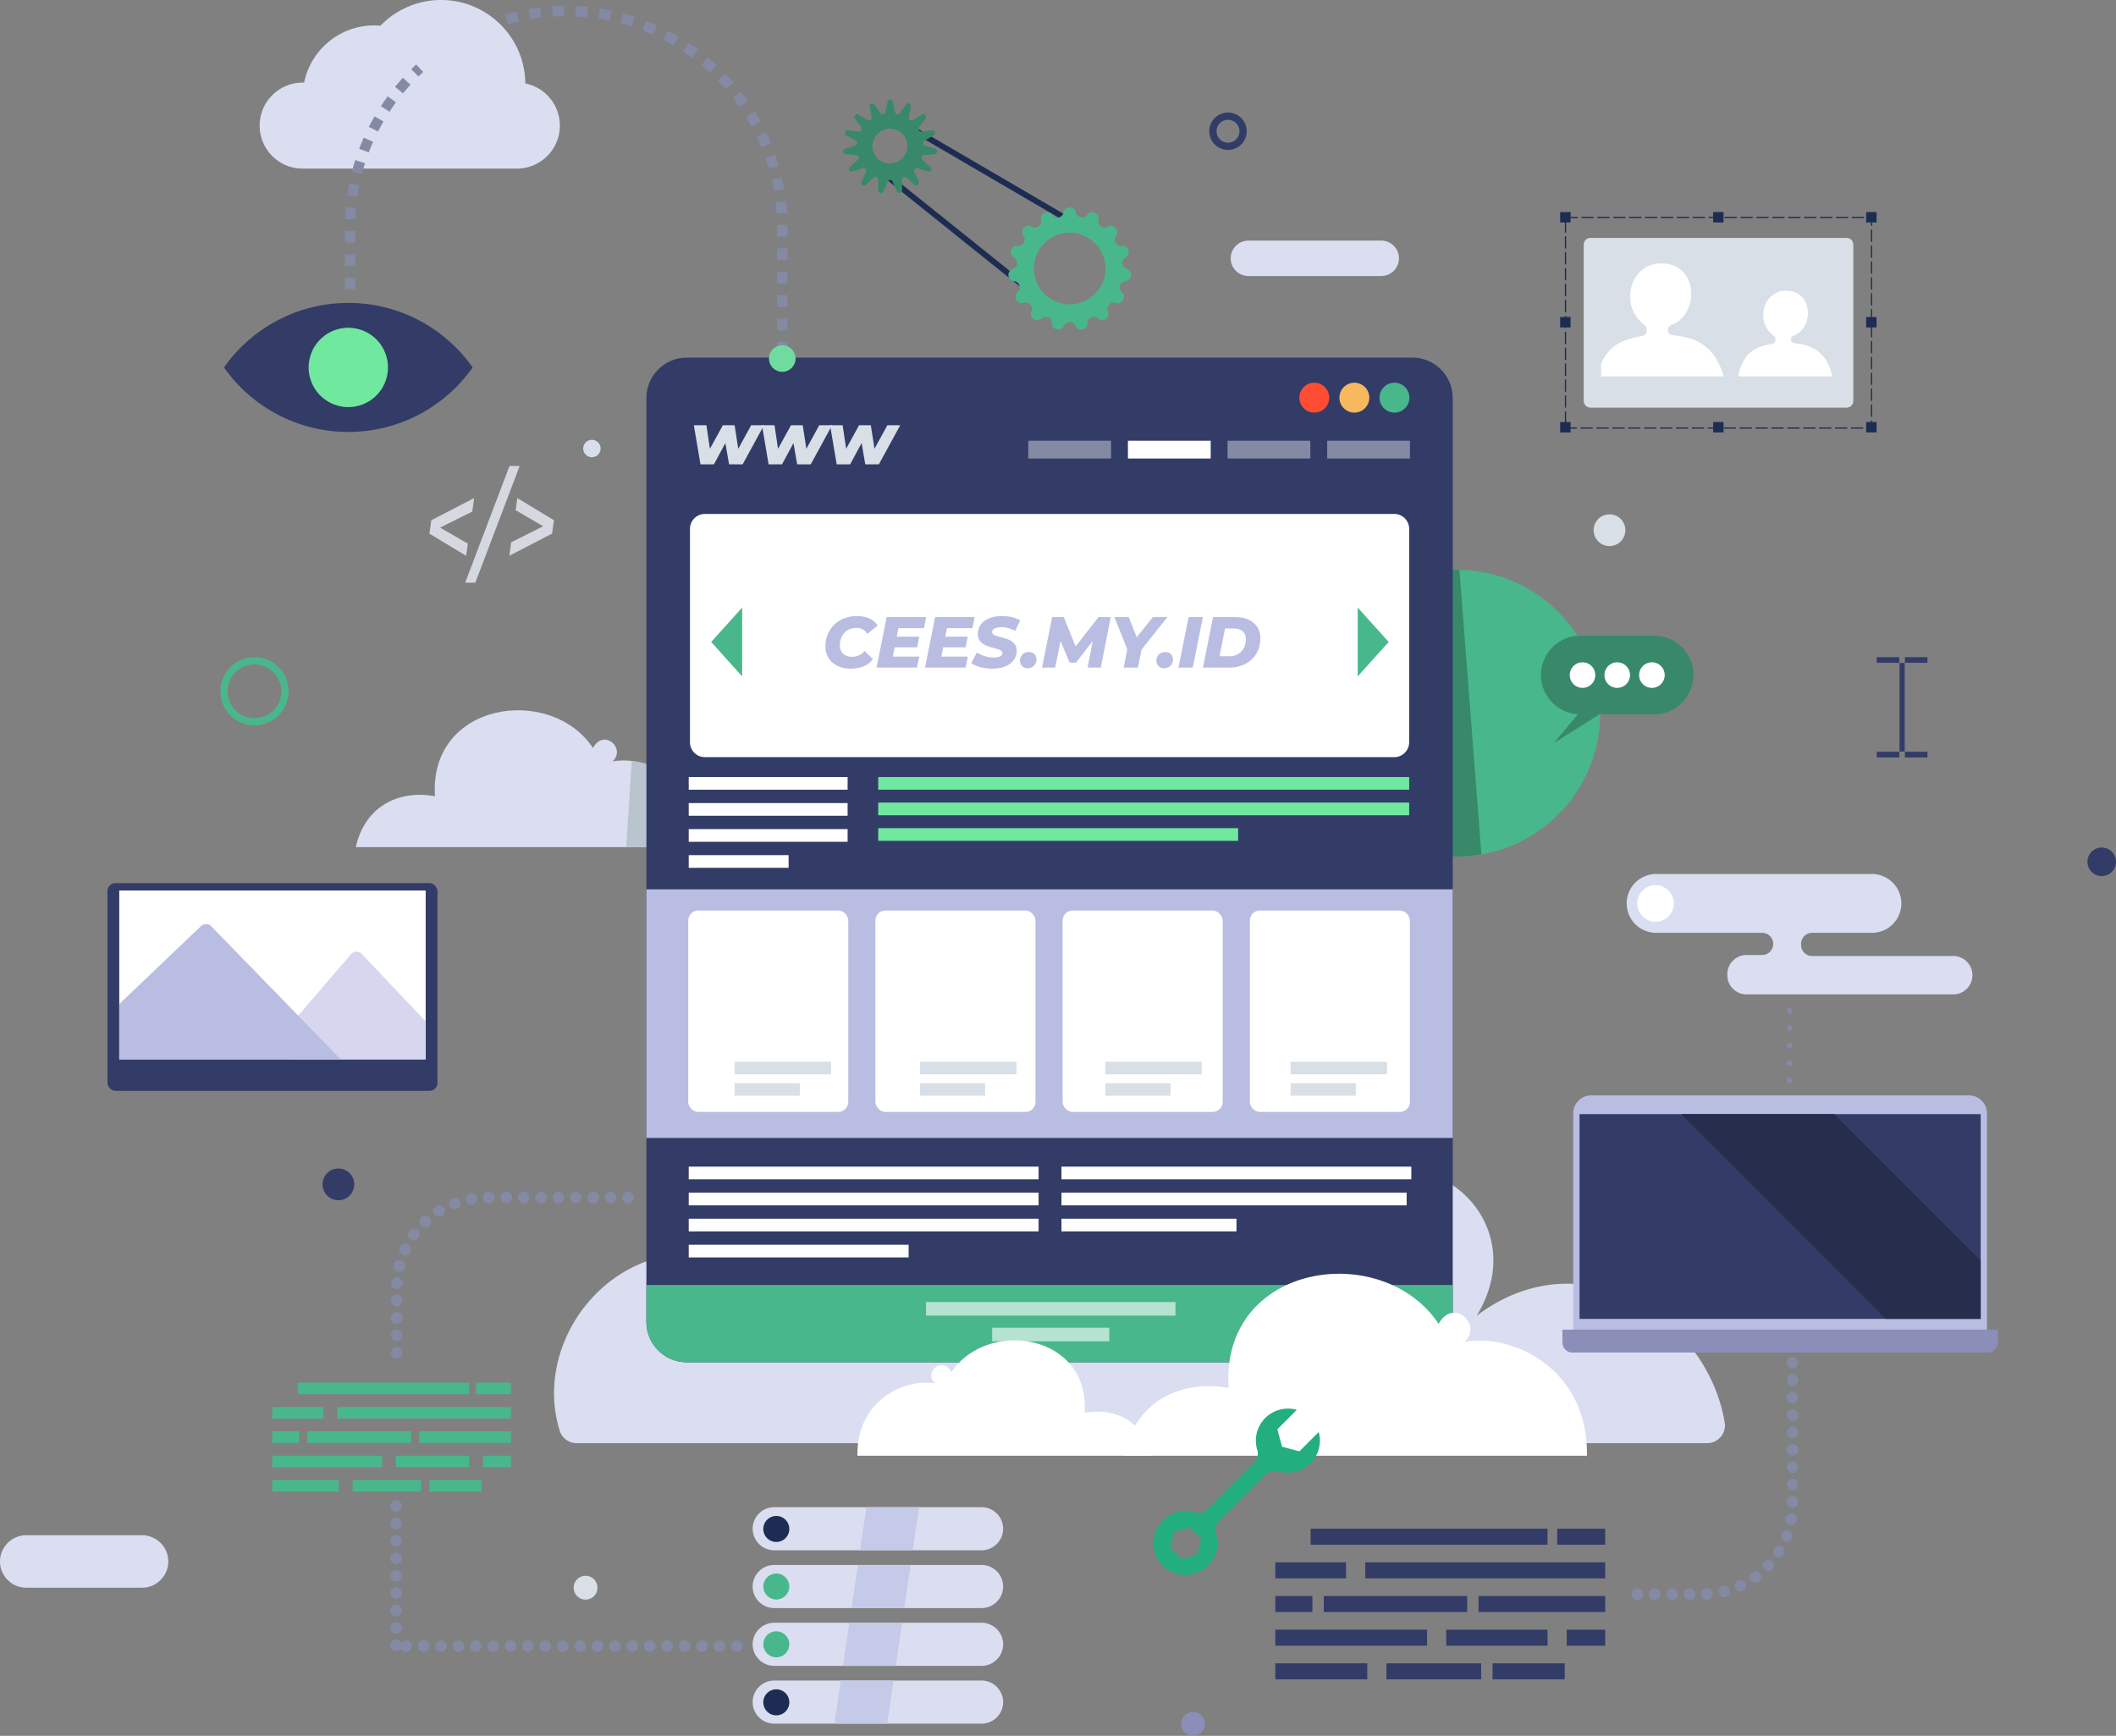 <?xml version="1.0" encoding="UTF-8"?> <svg xmlns="http://www.w3.org/2000/svg" id="c" viewBox="0 0 512 420"><rect x="0" y="0" width="512" height="420" fill="#808080" stroke="none"/><defs><style>.e,.g,.i,.j,.k,.l,.m,.n,.o,.p,.q,.r,.s,.v{stroke-width:0}.e{fill:#babde2}.aa{fill:none;stroke-miterlimit:10;stroke:#848aa4;stroke-dasharray:0 0 0 4.21;stroke-linecap:round;stroke-width:2.807px}.g{fill:#1d2c52}.i{fill:#848aa4}.j{fill:#dadef0}.k{fill:#8b8eb9}.l{fill:#d9dfe6}.m{fill:#fff}.n{fill:#49b78c}.o{fill:#378969}.p{fill:#323c67}.q{fill:#b6e2d1}.r{fill:#c4cae7}.s{fill:#d6d8e1}.v{fill:#70e89e}</style></defs><path d="M215.238 29.63c.957 0 1.92.248 2.79.757l46.213 26.99c5.208 3.05 6.27 10.13 2.185 14.572a9.445 9.445 0 01-6.97 3.059 9.43 9.43 0 01-6.017-2.163l-41.717-33.43a5.524 5.524 0 013.516-9.785m0-1.404a6.895 6.895 0 00-4.817 1.948 6.934 6.934 0 00-2.106 5.253 6.934 6.934 0 002.514 5.07l41.732 33.443a10.873 10.873 0 006.896 2.471c3.034 0 5.95-1.28 8.003-3.512a10.818 10.818 0 002.746-8.967 10.818 10.818 0 00-5.256-7.766l-46.215-26.991a6.929 6.929 0 00-3.497-.949z" class="g"></path><path d="M272.62 65.073c-1.266-.4-1.447-2.116-.291-2.77 1.44-.815.724-3.018-.92-2.831-1.32.15-2.183-1.345-1.393-2.413.984-1.33-.566-3.051-1.992-2.212-1.144.674-2.54-.34-2.253-1.637.358-1.615-1.759-2.558-2.72-1.21-.77 1.08-2.46.721-2.724-.58-.33-1.621-2.647-1.621-2.977 0-.264 1.301-1.954 1.66-2.725.58-.96-1.348-3.077-.405-2.719 1.21.288 1.296-1.11 2.311-2.253 1.637-1.426-.84-2.976.882-1.992 2.212.79 1.068-.074 2.563-1.393 2.413-1.644-.187-2.36 2.016-.92 2.83 1.156.655.975 2.372-.29 2.771-1.579.498-1.337 2.802.31 2.96 1.322.128 1.855 1.77.861 2.65-1.24 1.096-.08 3.102 1.488 2.577 1.26-.42 2.415.862 1.864 2.07-.686 1.506 1.189 2.868 2.408 1.75.98-.897 2.557-.194 2.545 1.133-.014 1.655 2.252 2.136 2.912.62.53-1.219 2.256-1.219 2.785 0 .66 1.516 2.926 1.035 2.912-.62-.012-1.327 1.566-2.03 2.545-1.133 1.22 1.118 3.094-.244 2.408-1.75-.55-1.207.605-2.49 1.864-2.07 1.569.526 2.727-1.481 1.488-2.577-.994-.88-.46-2.522.86-2.65 1.648-.158 1.89-2.462.312-2.96zm-13.781 8.564a8.661 8.661 0 110-17.322 8.661 8.661 0 010 17.322z" class="n"></path><path d="M226.304 36.01l-2.473-.779a.658.658 0 01-.126-1.2l2.256-1.276c.624-.353.314-1.307-.398-1.226l-2.576.293a.658.658 0 01-.603-1.044l1.542-2.084c.426-.576-.245-1.322-.862-.958l-2.234 1.316a.658.658 0 01-.976-.71l.561-2.53c.155-.7-.761-1.108-1.177-.525l-1.506 2.111a.658.658 0 01-1.18-.25l-.517-2.541c-.142-.702-1.146-.702-1.289 0l-.516 2.54a.658.658 0 01-1.18.251l-1.506-2.11c-.416-.584-1.332-.176-1.177.524l.56 2.53c.125.562-.48 1.002-.975.71l-2.234-1.316c-.617-.364-1.288.382-.862.958l1.542 2.084a.658.658 0 01-.603 1.044l-2.576-.293c-.712-.081-1.022.873-.399 1.226l2.257 1.276a.658.658 0 01-.126 1.2l-2.473.78c-.683.215-.578 1.213.135 1.281l2.58.249a.658.658 0 01.373 1.147l-1.941 1.718c-.537.475-.035 1.344.644 1.116l2.459-.822a.658.658 0 01.807.896l-1.075 2.36c-.297.651.514 1.24 1.042.757l1.912-1.752a.658.658 0 011.102.49l-.023 2.593c-.006.717.975.925 1.26.268l1.035-2.377a.658.658 0 011.206 0l1.034 2.377c.285.657 1.267.449 1.26-.268l-.022-2.592a.658.658 0 011.102-.49l1.911 1.75c.529.485 1.34-.105 1.043-.757l-1.075-2.359a.658.658 0 01.807-.896l2.459.822c.68.228 1.18-.641.644-1.116l-1.942-1.718a.658.658 0 01.373-1.147l2.58-.248c.714-.07.819-1.067.135-1.282zm-10.913 3.558a4.226 4.226 0 110-8.451 4.226 4.226 0 010 8.451z" class="o"></path><path d="M170.472 204.975H86.087c2.319-10.314 10.842-13.84 19.16-12.327-1.499-22.827 27.99-27.076 38.235-11.665 2.581-4.831 8.081.086 4.749 3.25 1.42-.26 2.994-.302 4.626-.115 8.168.93 17.845 7.545 17.615 20.857z" class="j"></path><path fill="#bac4cf" stroke-width="0" d="M170.472 204.975h-18.956l1.341-20.857c8.168.93 17.845 7.545 17.615 20.857z"></path><path d="M413.058 349.2H139.549c-1.866 0-3.54-1.193-4.105-2.977-4.648-14.684 2.754-31.296 16.17-38.827 8.717-4.9 19.976-5.96 32.116-.17-5.112-10.518.316-22.071 9.9-27.712 6.614-3.89 15.21-4.964 23.679-.93 28.507-26.868 64.344-22.22 86.988.93 4.612 4.72 8.681 10.206 12.024 16.353 10.929-15.605 26.487-15.72 36.16-8.4 8.463 6.398 12.42 18.487 4.828 30.871 25.51-19.25 55.814.49 60.016 25.872.431 2.617-1.614 4.99-4.267 4.99z" class="j"></path><path d="M387.193 172.56c0 17.134-12.42 31.362-28.744 34.173-1.93.338-3.915.51-5.939.51-19.157 0-34.686-15.525-34.686-34.682s15.53-34.683 34.686-34.683c.209 0 .417.004.622.007 18.866.331 34.061 15.731 34.061 34.676z" class="n"></path><path d="M358.449 206.733c-1.93.338-3.915.51-5.939.51-19.157 0-34.686-15.525-34.686-34.682s15.53-34.683 34.686-34.683c.209 0 .417.004.622.007l5.317 68.848z" class="o"></path><path d="M351.514 96.302v223.543c0 5.396-4.38 9.777-9.782 9.777H166.187c-5.4 0-9.781-4.38-9.781-9.777V96.302c0-5.401 4.38-9.782 9.781-9.782h175.545c5.401 0 9.782 4.38 9.782 9.782z" class="p"></path><path d="M156.406 215.191h195.108v60.155H156.406z" class="e"></path><path d="M321.131 106.638h20.031v4.303h-20.031zM297.025 106.638h20.031v4.303h-20.031z" class="i"></path><path d="M272.918 106.638h20.031v4.303h-20.031z" class="m"></path><path d="M248.812 106.638h20.031v4.303h-20.031z" class="i"></path><path d="M170.568 124.353h166.784a3.623 3.623 0 013.621 3.621v51.61a3.623 3.623 0 01-3.621 3.621H170.569a3.623 3.623 0 01-3.622-3.622v-51.609a3.623 3.623 0 013.621-3.622z" class="m"></path><path d="M328.521 147v16.662l7.492-8.33-7.492-8.332zM172.087 155.331l7.492 8.331V147l-7.492 8.331z" class="n"></path><path d="M212.495 188.012h128.478v3.069H212.495zM212.495 194.196h128.478v3.069H212.495zM212.495 200.38h87.092v3.069h-87.092z" class="v"></path><path d="M166.649 188.012h38.445v3.069h-38.445zM166.649 194.312h38.445v3.069h-38.445zM166.649 200.612h38.445v3.069h-38.445zM166.649 206.912h24.164v3.069h-24.164zM166.649 282.281h84.654v3.069h-84.654zM166.649 288.581h84.654v3.069h-84.654zM166.649 294.88h84.654v3.069h-84.654zM166.649 301.18h53.208v3.069h-53.208zM256.842 282.281h84.654v3.069h-84.654zM256.842 288.581h83.521v3.069h-83.521zM256.842 294.88h42.344v3.069h-42.344z" class="m"></path><rect width="38.73" height="48.732" x="166.525" y="220.313" class="m" rx="2.415" ry="2.415"></rect><rect width="38.73" height="48.732" x="211.823" y="220.313" class="m" rx="2.415" ry="2.415"></rect><rect width="38.73" height="48.732" x="257.121" y="220.313" class="m" rx="2.415" ry="2.415"></rect><rect width="38.73" height="48.732" x="302.419" y="220.313" class="m" rx="2.415" ry="2.415"></rect><path d="M177.755 256.909h23.341v3.026h-23.341zM177.755 262.096h15.773v3.026h-15.773zM222.6 256.909h23.341v3.026H222.6zM222.6 262.096h15.773v3.026H222.6zM267.445 256.909h23.341v3.026h-23.341zM267.445 262.096h15.773v3.026h-15.773zM312.291 256.909h23.341v3.026h-23.341zM312.291 262.096h15.773v3.026h-15.773z" class="l"></path><path d="M351.514 310.907v8.938c0 5.397-4.38 9.777-9.782 9.777H166.187c-5.4 0-9.781-4.38-9.781-9.777v-8.938h195.108z" class="n"></path><path d="M224.062 315.039h60.361v3.288h-60.361zM240.066 321.26h28.354v3.288h-28.354z" class="q"></path><path d="M169.494 112.357l-1.606-9.463h3.038l1.187 7.91h-1.554l4.347-7.91h2.846l1.222 7.91h-1.554l4.33-7.91h3.107l-5.167 9.463h-3.282l-1.135-6.547h.995l-3.526 6.547h-3.248z" class="l"></path><path d="M185.975 112.357l-1.606-9.463h3.037l1.188 7.91h-1.554l4.347-7.91h2.845l1.223 7.91H193.9l4.33-7.91h3.107l-5.168 9.463h-3.282l-1.135-6.547h.996l-3.527 6.547h-3.247z" class="l"></path><path d="M202.455 112.357l-1.606-9.463h3.038l1.187 7.91h-1.554l4.347-7.91h2.846l1.222 7.91h-1.554l4.33-7.91h3.107l-5.167 9.463h-3.282l-1.135-6.547h.995l-3.526 6.547h-3.248z" class="l"></path><path d="M205.876 161.78c-1.246 0-2.33-.227-3.256-.681-.925-.454-1.638-1.085-2.139-1.894s-.75-1.744-.75-2.803.186-2.036.559-2.933a6.919 6.919 0 011.57-2.33 7.051 7.051 0 012.419-1.528c.936-.36 1.975-.541 3.116-.541 1.129 0 2.13.198 3.003.594.873.396 1.524.966 1.955 1.71l-2.497 1.99a2.858 2.858 0 00-1.09-1.064c-.449-.245-.981-.367-1.598-.367-.594 0-1.132.105-1.615.315-.483.21-.9.506-1.248.89-.35.384-.617.835-.803 1.353a4.938 4.938 0 00-.28 1.684c0 .548.12 1.028.359 1.44.238.414.581.734 1.03.961.447.227.98.34 1.597.34.547 0 1.073-.11 1.58-.331s.974-.582 1.406-1.083l2.042 2.008c-.687.826-1.478 1.411-2.374 1.755-.897.343-1.892.515-2.986.515zM216.037 158.864h6.406l-.558 2.671h-9.794l2.444-12.22h9.567l-.541 2.67h-6.163l-1.361 6.88zm.715-4.819h5.674l-.506 2.584h-5.674l.506-2.584zM227.769 158.864h6.406l-.558 2.671h-9.794l2.444-12.22h9.567l-.541 2.67h-6.163l-1.361 6.88zm.715-4.819h5.674l-.506 2.584h-5.674l.506-2.584zM240.111 161.78c-.698 0-1.367-.056-2.007-.166s-1.223-.268-1.746-.471a7.186 7.186 0 01-1.344-.673l1.361-2.584c.42.256.853.475 1.3.655.449.18.906.317 1.371.41.466.093.932.14 1.397.14.442 0 .82-.044 1.135-.131.314-.088.552-.212.715-.375s.245-.355.245-.576c0-.245-.108-.44-.323-.585s-.498-.27-.847-.376a33.37 33.37 0 00-1.16-.323c-.426-.11-.85-.244-1.275-.402a5.298 5.298 0 01-1.16-.593 2.781 2.781 0 01-.848-.916c-.215-.373-.323-.832-.323-1.38 0-.884.239-1.652.716-2.304.477-.652 1.155-1.158 2.034-1.519.879-.36 1.917-.542 3.116-.542.873 0 1.688.09 2.444.271.757.18 1.408.44 1.956.777l-1.257 2.567c-.477-.303-1.004-.533-1.58-.69s-1.167-.236-1.772-.236c-.466 0-.864.053-1.196.157-.332.105-.582.248-.75.428a.862.862 0 00-.254.602c0 .233.105.425.314.577s.492.279.847.383c.355.105.745.213 1.17.324.425.11.847.238 1.265.383.42.146.81.338 1.17.577.36.238.646.538.856.899s.314.81.314 1.344c0 .873-.239 1.635-.716 2.287s-1.158 1.158-2.042 1.519c-.885.36-1.927.541-3.125.541zM248.683 161.692c-.559 0-1.013-.172-1.362-.515s-.524-.777-.524-1.3c0-.64.21-1.152.629-1.537s.92-.576 1.501-.576c.559 0 1.01.17 1.353.506.344.338.515.774.515 1.31 0 .419-.096.785-.288 1.1a2.116 2.116 0 01-1.825 1.013zM252.14 161.535l2.444-12.22h2.81l3.37 8.327h-1.484l6.53-8.327h2.95l-2.41 12.22h-3.194l1.448-7.402.576-.018-4.835 6.216h-1.519l-2.636-6.233.61.052-1.483 7.385h-3.178zM271.885 161.535l1.03-5.185.384 2.112-3.648-9.147h3.474l2.618 6.634-2.13.017 5.343-6.652h3.509l-7.263 9.148 1.17-2.112-1.03 5.185h-3.457zM281.696 161.692c-.558 0-1.012-.172-1.362-.515-.349-.343-.523-.777-.523-1.3 0-.64.209-1.152.628-1.537s.92-.576 1.502-.576c.558 0 1.01.17 1.352.506.344.338.516.774.516 1.31 0 .419-.097.785-.288 1.1a2.116 2.116 0 01-1.824 1.013zM285.152 161.535l2.445-12.22h3.457l-2.445 12.22h-3.457zM291.071 161.535l2.445-12.22h5.307c1.28 0 2.377.209 3.29.628.914.419 1.615 1.01 2.105 1.772.488.763.732 1.673.732 2.732 0 1.082-.185 2.057-.559 2.925a6.478 6.478 0 01-1.57 2.234 6.925 6.925 0 01-2.41 1.432c-.93.331-1.96.497-3.09.497h-6.25zm4.016-2.758h2.339c.873 0 1.606-.18 2.2-.542a3.575 3.575 0 001.361-1.475c.315-.622.472-1.323.472-2.103 0-.547-.113-1.013-.34-1.397-.227-.384-.565-.678-1.014-.881-.447-.204-1.002-.306-1.667-.306h-2.025l-1.326 6.704z" class="e"></path><path d="M354.418 324.65c4.43-4.207-2.879-10.741-6.312-4.318-13.622-20.488-52.825-14.84-50.832 15.504-11.057-2.01-22.387 2.676-25.47 16.39h112.183c.37-21.232-18.229-29.651-29.568-27.575z" class="m"></path><path d="M226.213 334.742c-2.81-2.668 1.825-6.811 4.002-2.739 8.637-12.99 33.494-9.409 32.23 9.831 7.01-1.275 14.195 1.697 16.15 10.392h-71.13c-.235-13.462 11.558-18.8 18.748-17.484z" class="m"></path><rect width="79.856" height="50.28" x="26" y="213.67" class="p" rx="1.952" ry="1.952"></rect><path d="M28.856 215.469h74.143v40.848H28.856z" class="m"></path><path fill="#d6d7ee" stroke-width="0" d="M102.999 247.147v9.17H70.106l-2.908-4.807 17.705-20.609a1.798 1.798 0 012.67-.06L103 247.146z"></path><path d="M82.444 256.317H28.856V242.95l19.753-18.854a1.796 1.796 0 012.531.046l31.304 32.174z" class="e"></path><path d="M317.558 386.173h-8.97v3.878h8.97v-3.878zm32.38 12.024h24.514v-3.882h-24.514v3.882zm24.506-28.315h-57.319v3.878h57.319v-3.878zm-65.857 36.461h22.25v-3.883h-22.25v3.883zm17.113-28.316h-17.113v3.88H325.7v-3.88zm-5.388 12.024h34.698v-3.878h-34.698v3.878zm24.991 4.264h-36.716v3.882h36.716v-3.882zm12.461-4.264h30.642v-3.878h-30.642v3.878zm-27.43-8.145h58.072v-3.879h-58.071v3.88zm46.452-12.024v3.878h11.62v-3.878h-11.62zm2.301 28.315h9.319v-3.882h-9.319v3.882zm-43.616 8.146h22.92v-3.883h-22.92v3.883zm25.679 0h17.456v-3.883H361.15v3.883z" class="p"></path><path d="M74.37 349.13h25.093v-2.805H74.37v2.805zm21.425 5.89h17.729v-2.807H95.795v2.808zm-3.352-2.807H65.89v2.808h26.553v-2.808zm-20.065-5.888H65.89v2.805h6.488v-2.805zm41.14-11.782H72.065v2.805h41.453v-2.805zm-35.252 5.89H65.89v2.806h12.376v-2.805zm36.945-5.89v2.805h8.404v-2.805h-8.404zm1.665 20.478h6.739v-2.808h-6.74v2.808zm-15.42-5.891h22.159v-2.805h-22.16v2.805zm-19.838-5.891h41.997v-2.805H81.618v2.805zm3.715 17.673h16.576v-2.808H85.333v2.808zm18.57 0h12.625v-2.808h-12.625v2.808zm-38.013 0h16.09v-2.808H65.89v2.808z" class="n"></path><path d="M385.02 265.034h91.411a4.348 4.348 0 014.346 4.345V322.3H380.674v-52.92a4.348 4.348 0 014.345-4.346z" class="e"></path><path d="M378.055 321.724h105.34v3.123c0 1.33-1.08 2.411-2.41 2.411H380.465a2.413 2.413 0 01-2.411-2.411v-3.123z" class="k"></path><path d="M382.193 269.577h97.064v49.544h-97.064z" class="p"></path><path fill="#262d4d" stroke-width="0" d="M479.257 305.004v14.117h-22.903l-49.544-49.544h37.023l35.424 35.427z"></path><path d="M114.727 120.516l-.46 3.266-9.489 4.734.25-1.708 8.176 4.734-.417 2.936-8.885-5.363.46-3.236 10.365-5.363zM112.558 140.98l10.72-28.225h2.46l-10.72 28.226h-2.46zM123.236 134.478l.458-3.265 9.427-4.735-.25 1.709-8.092-4.735.396-2.936 8.864 5.363-.459 3.236-10.344 5.363z" class="s"></path><path d="M384.82 57.56h62.004c.889 0 1.61.721 1.61 1.61v37.847c0 .889-.721 1.61-1.61 1.61H384.82c-.889 0-1.61-.721-1.61-1.61V59.17c0-.889.721-1.61 1.61-1.61z" class="l"></path><path d="M417.07 91.072h-29.656v-3.154c1.248-2.739 3.001-4.263 4.945-5.197.766-.37 1.559-.643 2.363-.863.899-.247 1.809-.423 2.705-.584a1.238 1.238 0 001.018-1.254l-.014-.431a1.229 1.229 0 00-.496-.949c-6.275-4.522-3.656-15.121 4.301-14.91 8.89.23 8.935 12.447 2.193 14.898-.531.191-.895.696-.851 1.257l.003.062a1.234 1.234 0 001.121 1.148c.315.03.62.062.92.1h.002c.758.097 1.474.226 2.15.39 4.78 1.134 7.68 3.958 9.296 9.487zM443.395 91.072h-22.828c.381-1.912.974-3.333 1.708-4.399 1.668-2.422 4.061-3.03 6.354-3.453.059-.008.118-.02.176-.032a.932.932 0 00.767-.948l-.01-.276a2.805 2.805 0 00-.014-.147.91.91 0 00-.367-.57c-2.038-1.482-2.783-3.84-2.466-5.986.39-2.664 2.413-4.998 5.631-4.913 4.833.124 6.093 5.086 4.402 8.366-.514.998-1.301 1.843-2.35 2.346-.15.07-.305.138-.463.193a.925.925 0 00-.605.937c.032.455.39.822.846.866.634.059 1.23.144 1.794.261q.003-.003.005 0c.567.112 1.102.259 1.6.438.004 0 .006 0 .01.006.231.079.455.167.672.264v.003c1.494.66 2.666 1.673 3.564 3.118.664 1.06 1.18 2.358 1.574 3.926z" class="m"></path><path fill="none" stroke="#1d2c52" stroke-dasharray="0 0 2.961 .888" stroke-miterlimit="10" stroke-width=".296" d="M378.798 52.618h74.047v50.951h-74.047z"></path><path d="M377.504 51.314h2.516v2.515h-2.516zM414.527 51.314h2.515v2.515h-2.515zM451.55 51.314h2.516v2.515h-2.516zM377.504 76.714h2.516v2.516h-2.516zM451.55 76.714h2.516v2.516h-2.516zM377.504 102.115h2.516v2.516h-2.516zM414.527 102.115h2.515v2.516h-2.515zM451.55 102.115h2.516v2.516h-2.516z" class="g"></path><path d="M459.618 160.419h1.247v21.424h-1.247zM460.924 181.896h5.454v1.367h-5.454zM454.104 181.896h5.454v1.367h-5.454zM460.924 159h5.454v1.367h-5.454zM454.104 159h5.454v1.367h-5.454zM85.72 286.572a3.838 3.838 0 11-7.676 0 3.838 3.838 0 017.676 0z" class="p"></path><path d="M144.564 384.112a2.879 2.879 0 11-5.757 0 2.879 2.879 0 015.757 0z" class="l"></path><circle cx="288.692" cy="417.121" r="2.879" class="k"></circle><path d="M512 208.521a3.454 3.454 0 11-6.909 0 3.454 3.454 0 016.909 0z" class="p"></path><path d="M393.285 128.29a3.838 3.838 0 11-7.676 0 3.838 3.838 0 017.676 0z" class="l"></path><path fill="none" stroke="#323c67" stroke-miterlimit="10" stroke-width="1.754" d="M300.783 31.757a3.646 3.646 0 11-7.293 0 3.646 3.646 0 017.293 0z"></path><circle cx="143.221" cy="108.523" r="2.111" class="l"></circle><path fill="none" stroke="#49b78c" stroke-miterlimit="10" stroke-width="1.754" d="M68.948 167.266a7.371 7.371 0 11-14.742 0 7.371 7.371 0 0114.742 0z"></path><path d="M393.6 218.592a7.113 7.113 0 007.113 7.113h25.66a2.686 2.686 0 010 5.372h-3.78a4.64 4.64 0 00-4.64 4.64v.245a4.64 4.64 0 004.64 4.64h49.962a4.64 4.64 0 100-9.279h-34.072a2.686 2.686 0 01-2.686-2.686v-.245a2.686 2.686 0 012.686-2.687h14.468a7.113 7.113 0 000-14.227h-52.238a7.113 7.113 0 00-7.114 7.114z" class="j"></path><circle cx="400.59" cy="218.59" r="4.429" class="m"></circle><path d="M34.372 384.164H6.349c-3.492 0-6.349-2.857-6.349-6.349 0-3.491 2.857-6.349 6.349-6.349h28.023c3.492 0 6.349 2.857 6.349 6.35 0 3.491-2.857 6.348-6.35 6.348zM334.222 66.787h-32.155a4.296 4.296 0 01-4.283-4.283 4.296 4.296 0 014.283-4.283h32.155a4.296 4.296 0 014.283 4.283 4.296 4.296 0 01-4.283 4.283z" class="j"></path><path d="M433.734 329.73v34.231c0 12.012-9.738 21.75-21.75 21.75h-19.927M151.966 289.753h-34.232c-12.012 0-21.75 9.738-21.75 21.75v19.927M178.268 398.304H97.433M95.844 398.101V360.96" class="aa"></path><path fill="none" stroke="#848aa4" stroke-dasharray="0 0 0 4.21" stroke-linecap="round" stroke-miterlimit="10" stroke-width="1.403" d="M433.018 261.417v-20.071"></path><path d="M400.262 153.812h-17.9c-5.233 0-9.515 4.281-9.515 9.514 0 5.05 3.988 9.211 8.97 9.496l-5.882 6.994 11.087-6.977h13.24c5.232 0 9.513-4.28 9.513-9.513s-4.28-9.514-9.513-9.514z" class="o"></path><path d="M382.916 160.253a3.093 3.093 0 100 6.186 3.093 3.093 0 000-6.186zm8.396 0a3.093 3.093 0 100 6.186 3.093 3.093 0 000-6.186zm8.395 0a3.093 3.093 0 100 6.186 3.093 3.093 0 000-6.186z" class="m"></path><path d="M242.725 369.891a5.199 5.199 0 01-1.532 3.683 5.198 5.198 0 01-3.683 1.532h-50.178a5.229 5.229 0 01-5.215-5.215 5.19 5.19 0 011.532-3.681 5.198 5.198 0 013.683-1.532h50.178c2.87 0 5.215 2.346 5.215 5.213zM242.725 383.876a5.19 5.19 0 01-1.532 3.68 5.198 5.198 0 01-3.683 1.533h-50.178c-2.87 0-5.215-2.346-5.215-5.213 0-1.435.587-2.738 1.532-3.683a5.198 5.198 0 013.683-1.532h50.178a5.229 5.229 0 015.215 5.215zM242.725 397.859c0 1.433-.587 2.736-1.532 3.68s-2.248 1.533-3.683 1.533h-50.178c-2.87 0-5.215-2.346-5.215-5.213 0-1.435.587-2.738 1.532-3.683a5.198 5.198 0 013.683-1.532h50.178a5.229 5.229 0 015.215 5.215zM242.725 411.842a5.19 5.19 0 01-1.532 3.68 5.198 5.198 0 01-3.683 1.533h-50.178c-2.87 0-5.215-2.346-5.215-5.213 0-1.435.587-2.738 1.532-3.683s2.248-1.532 3.683-1.532h50.178a5.229 5.229 0 015.215 5.215z" class="j"></path><path d="M216.207 406.627l-1.54 10.428h-12.752l1.54-10.428h12.752zM218.272 392.644l-1.54 10.428H203.98l1.54-10.428h12.752zM220.338 378.661l-1.54 10.428h-12.752l1.54-10.428h12.751zM222.401 364.678l-1.54 10.428H208.11l1.542-10.428h12.75z" class="r"></path><path d="M190.986 369.892a3.147 3.147 0 11-6.293 0 3.147 3.147 0 016.293 0z" class="g"></path><circle cx="187.839" cy="383.875" r="3.147" class="n"></circle><circle cx="187.839" cy="397.858" r="3.147" class="n"></circle><path d="M190.986 411.841a3.147 3.147 0 11-6.293 0 3.147 3.147 0 016.293 0z" class="g"></path><path d="M84.278 104.516c12.434 0 23.427-6.168 30.088-15.611-6.66-9.443-17.654-15.612-30.088-15.612S60.85 79.462 54.189 88.905c6.661 9.443 17.654 15.611 30.089 15.611z" class="p"></path><circle cx="84.278" cy="88.905" r="9.602" class="v" transform="rotate(-76.718 84.278 88.905)"></circle><path d="M127.11 20.188C126.999 9.019 117.912 0 106.717 0a20.336 20.336 0 00-14.66 6.217 17.57 17.57 0 00-1.501-.069c-8.376 0-15.364 5.945-16.974 13.846-.116-.004-.232-.01-.35-.01-5.746 0-10.405 4.66-10.405 10.406s4.659 10.405 10.405 10.405h51.829c5.746 0 10.405-4.659 10.405-10.405 0-5.045-3.59-9.25-8.354-10.202z" class="j"></path><path d="M190.524 85.591h-2.479V82.76h2.479v2.832zm0-5.665h-2.479v-2.833h2.479v2.833zm0-5.665h-2.479v-2.833h2.479v2.833zm0-5.666h-2.479v-2.832h2.479v2.832zm0-5.665h-2.479v-2.833h2.479v2.833zm0-5.665h-2.479l-.002-2.822 2.478-.021.003 2.843zm-2.582-5.583a52.304 52.304 0 00-.249-2.755l2.461-.289c.112.95.2 1.92.262 2.886l-2.474.158zm-.645-5.489a51.443 51.443 0 00-.546-2.71l2.416-.555c.214.93.406 1.886.572 2.841l-2.442.424zm-1.237-5.386a51.292 51.292 0 00-.837-2.635l2.341-.814c.316.909.611 1.838.877 2.762l-2.38.687zm-1.816-5.22a50.665 50.665 0 00-1.116-2.523L185.366 32c.41.862.804 1.752 1.17 2.646l-2.292.941zm-2.369-4.982a51.378 51.378 0 00-1.384-2.39l2.11-1.3c.503.817.991 1.66 1.451 2.505l-2.177 1.185zm-2.896-4.7a51.41 51.41 0 00-1.635-2.229l1.958-1.52a54.185 54.185 0 011.714 2.335l-2.037 1.413zm-3.387-4.365a51.298 51.298 0 00-1.866-2.04l1.783-1.722c.669.694 1.327 1.413 1.956 2.138l-1.873 1.624zm-3.841-3.978a51.577 51.577 0 00-2.074-1.828l1.587-1.903c.744.621 1.476 1.266 2.176 1.917l-1.69 1.814zm-4.245-3.541a51.522 51.522 0 00-2.26-1.595l1.373-2.063a54.026 54.026 0 012.37 1.672l-1.482 1.986zm-4.605-3.066a51.497 51.497 0 00-2.42-1.341l1.142-2.2a53.59 53.59 0 012.539 1.407l-1.261 2.134zm-4.911-2.55a50.454 50.454 0 00-2.553-1.07l.896-2.31c.899.348 1.8.726 2.678 1.122l-1.021 2.259zm-5.162-2a50.656 50.656 0 00-2.651-.785l.64-2.395c.93.249 1.866.526 2.78.824l-.77 2.356zM122.86 5.88l-.684-2.382a53.957 53.957 0 012.807-.725l.555 2.416c-.896.206-1.797.438-2.677.691zm24.629-.9a50.78 50.78 0 00-2.72-.491l.374-2.45c.953.145 1.913.319 2.853.515l-.507 2.427zm-19.24-.335l-.422-2.442c.95-.164 1.915-.304 2.869-.416l.29 2.462c-.912.107-1.832.24-2.738.396zm13.778-.5a50.994 50.994 0 00-2.758-.195l.108-2.476c.96.042 1.932.11 2.89.205l-.24 2.467zm-8.288-.143l-.156-2.474c.955-.06 1.93-.095 2.897-.104l.023 2.478c-.923.01-1.853.043-2.764.1zM85.936 70.02h-2.479v-2.833h2.479v2.833zm0-5.666h-2.479v-2.832h2.479v2.832zm0-5.664h-2.479v-2.833h2.479v2.833zm.034-5.621l-2.477-.09c.035-.97.097-1.944.183-2.894l2.469.224a51.287 51.287 0 00-.175 2.76zm.497-5.506l-2.453-.356c.138-.953.305-1.915.494-2.858l2.43.49c-.18.898-.34 1.815-.47 2.724zm1.089-5.42l-2.4-.62a52.56 52.56 0 01.803-2.788l2.362.753a50.49 50.49 0 00-.765 2.656zm1.673-5.268l-2.318-.878c.342-.901.712-1.804 1.101-2.683l2.266 1.004c-.37.838-.724 1.698-1.049 2.557zm2.237-5.055l-2.209-1.124c.437-.858.903-1.715 1.386-2.548l2.144 1.244a50.61 50.61 0 00-1.32 2.428zm2.772-4.782l-2.074-1.358a54.374 54.374 0 011.652-2.382l1.998 1.467a51.587 51.587 0 00-1.576 2.273zm3.273-4.456l-1.916-1.573a54.77 54.77 0 011.899-2.19l1.829 1.673a52.095 52.095 0 00-1.812 2.09zm3.733-4.078l-1.735-1.77a52.92 52.92 0 011.199-1.14l1.68 1.82c-.386.358-.768.721-1.144 1.09z" class="i"></path><circle cx="189.284" cy="86.75" r="3.219" fill="#70db9e" stroke-width="0"></circle><circle cx="337.412" cy="96.221" r="3.619" class="n"></circle><circle cx="327.712" cy="96.221" r="3.619" fill="#f8b85e" stroke-width="0"></circle><circle cx="318.012" cy="96.221" r="3.619" fill="#ff4d34" stroke-width="0"></circle><path fill="#22ae7f" stroke-width="0" d="M281.238 378.696a7.745 7.745 0 0013.024-7.58 3.172 3.172 0 01.793-3.157l11.175-11.175a3.172 3.172 0 013.158-.794 7.742 7.742 0 007.713-1.939 7.74 7.74 0 001.983-7.556l-4.676 4.676-4.204-1.126-1.126-4.204 4.705-4.705a7.743 7.743 0 00-7.635 1.962 7.742 7.742 0 00-1.94 7.713 3.172 3.172 0 01-.793 3.158l-11.175 11.175a3.17 3.17 0 01-3.155.794 7.742 7.742 0 00-7.743 1.965c-2.932 2.96-2.98 7.778-.104 10.792zm2.87-8.08l3.786-1.015 2.771 2.771-1.014 3.786-3.786 1.014-2.772-2.771 1.015-3.786z"></path></svg> 